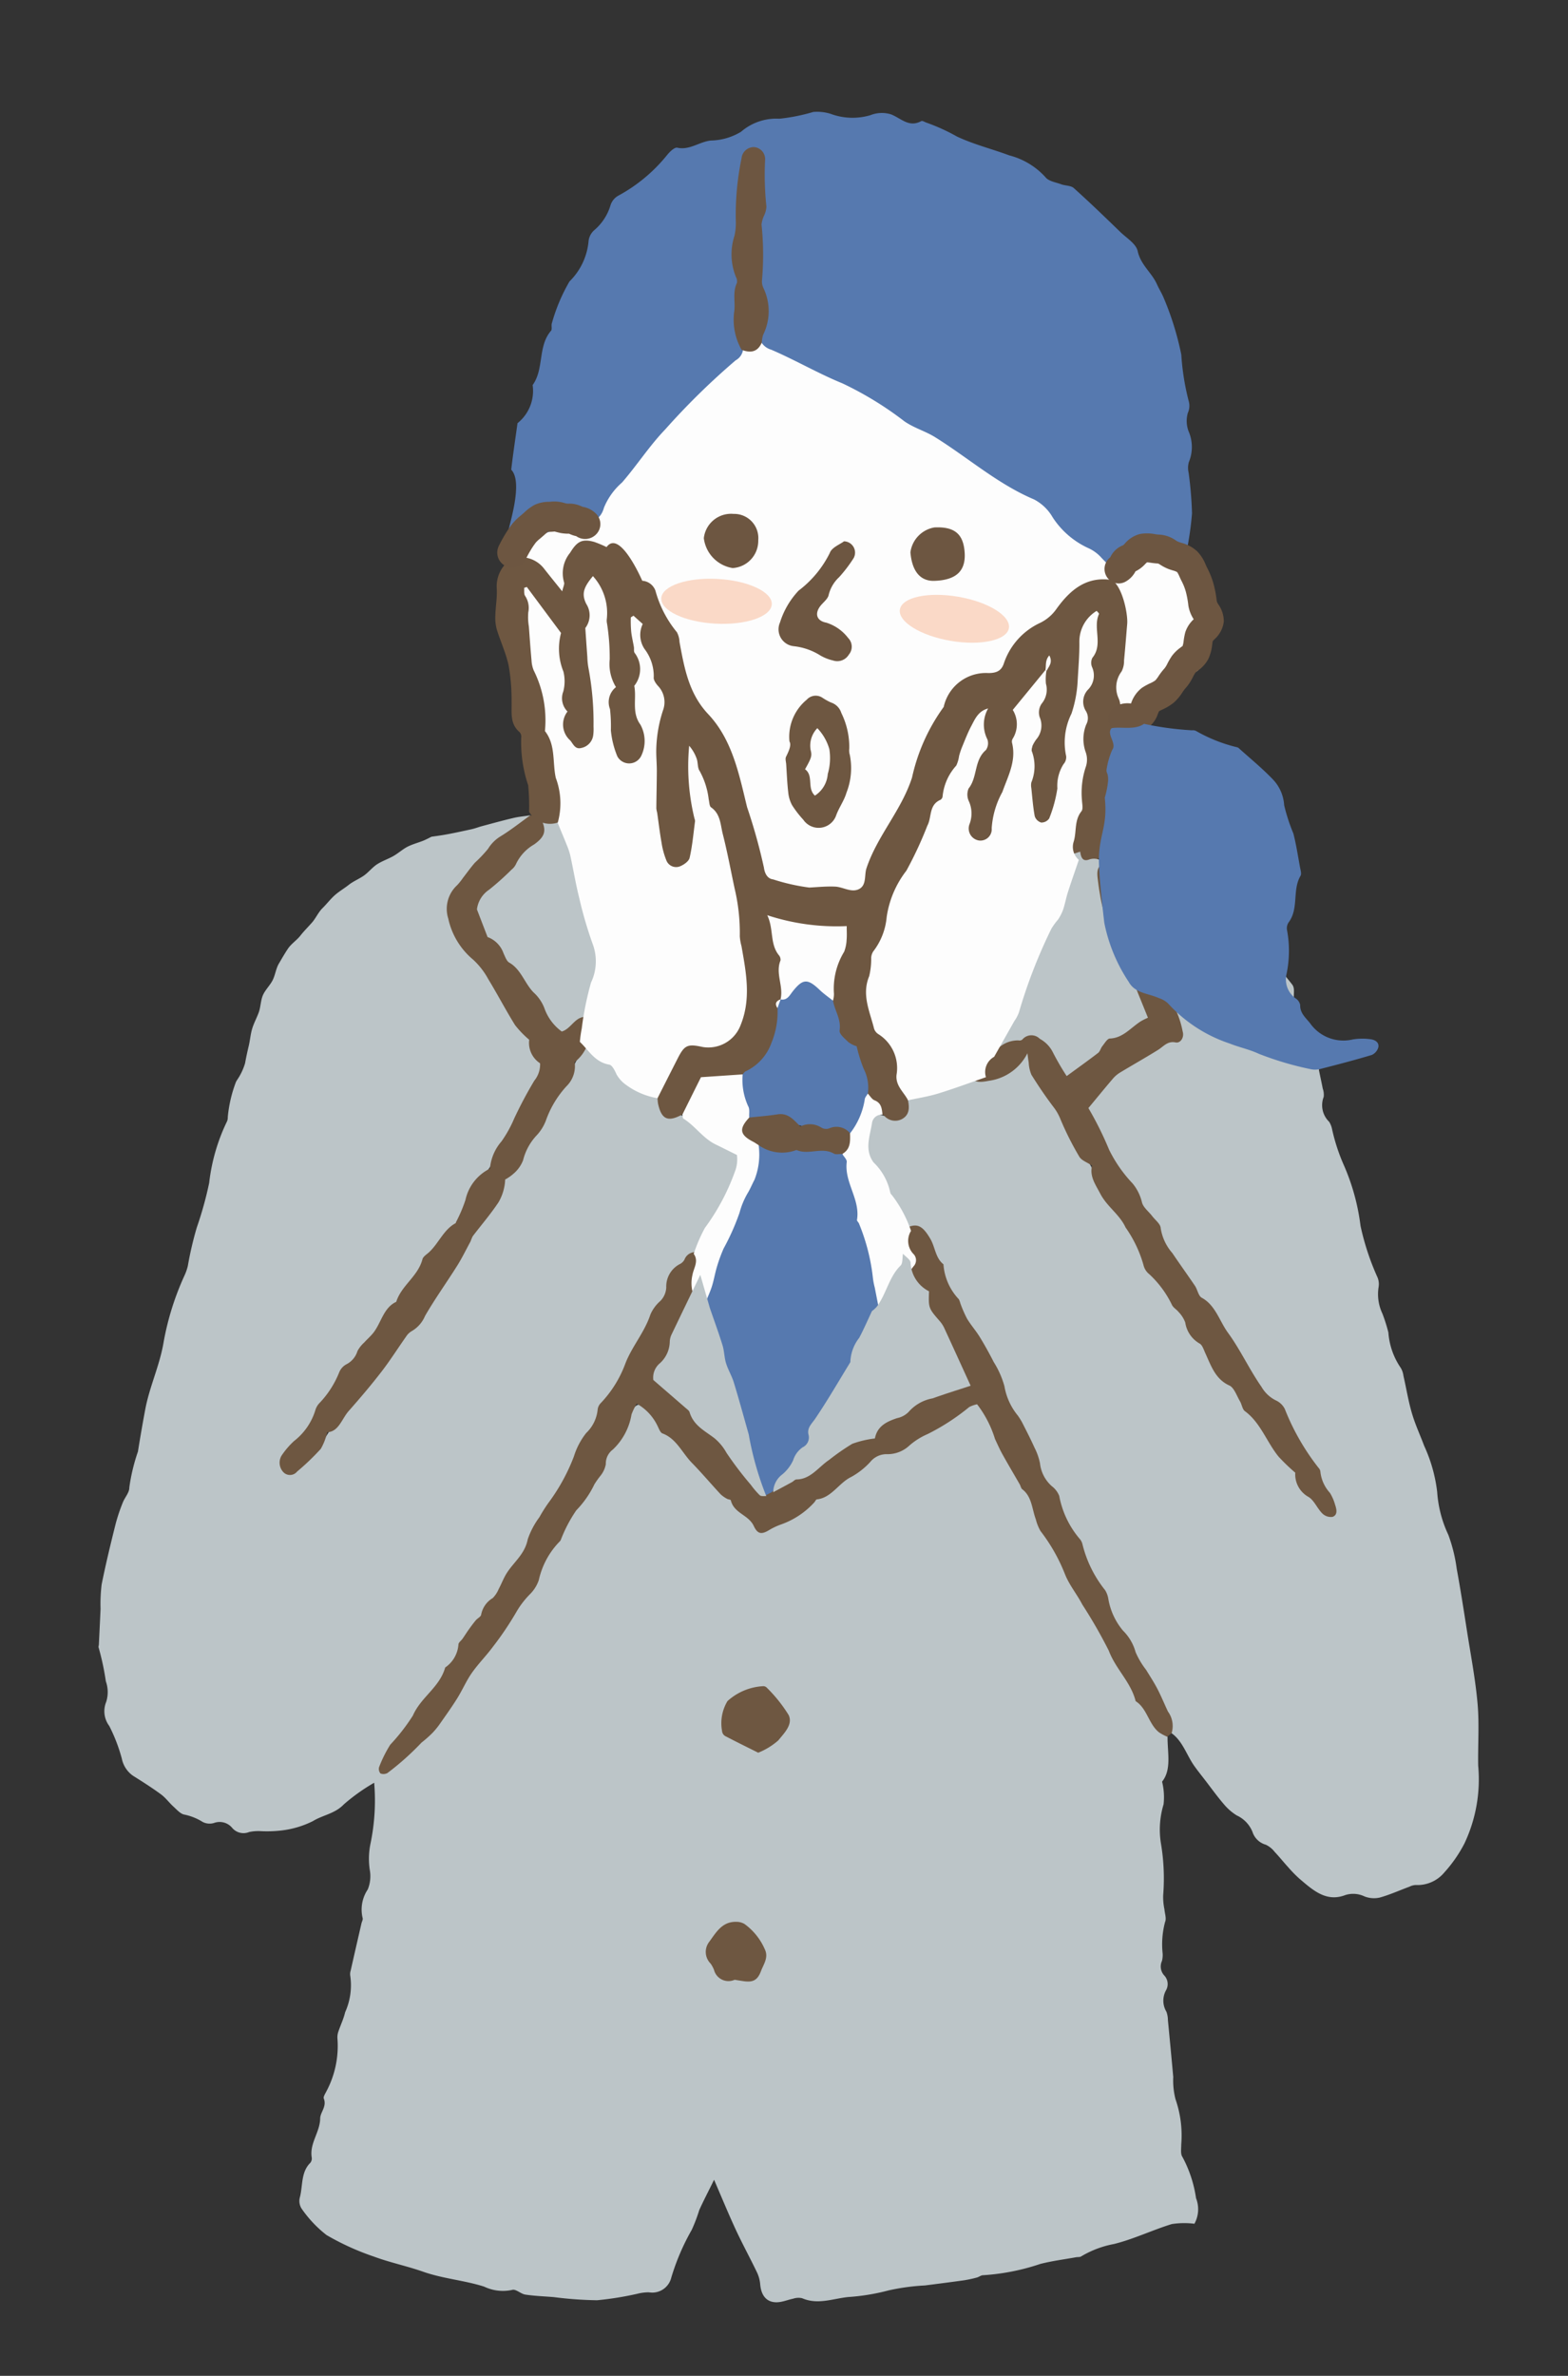 <svg xmlns="http://www.w3.org/2000/svg" xmlns:xlink="http://www.w3.org/1999/xlink" width="105" height="159" viewBox="0 0 105 159">
  <rect x="0" y="0" width="105" height="159" fill="#333333" stroke="none"/>
  <defs>
    <clipPath id="clip-path">
      <rect id="長方形_1266" data-name="長方形 1266" width="105" height="159" transform="translate(608 3043)" fill="none" stroke="#707070" stroke-width="1"/>
    </clipPath>
  </defs>
  <g id="マスクグループ_29" data-name="マスクグループ 29" transform="translate(-608 -3043)" clip-path="url(#clip-path)">
    <g id="グループ_1604" data-name="グループ 1604" transform="translate(614.597 3050.471)">
      <path id="パス_721" data-name="パス 721" d="M559.424,1049.879l-10.235,16.34-4.549,2.879.187,3.426,3.056,1.552,13.593,20.776,8.5-.412,11.95-14.505,2.594,1.2,5.425-3.065,1.264-4.624-4.142-4.5-10.331-12.849Z" transform="translate(-516.322 -1040.665)" fill="#fdfdfd"/>
      <path id="パス_722" data-name="パス 722" d="M520.251,1138.233c-.019-.052.014-.124.017-.188.038-.8.079-1.6.114-2.394a10.862,10.862,0,0,1,.072-1.632c.273-1.36.6-2.707.937-4.052a11.888,11.888,0,0,1,.474-1.418c.133-.349.452-.682.442-1.016a12.5,12.5,0,0,1,.578-2.407q.225-1.414.489-2.822c.287-1.531.964-2.926,1.227-4.483a18.535,18.535,0,0,1,1.406-4.489,3.413,3.413,0,0,0,.218-.628,23.143,23.143,0,0,1,.6-2.572,24.253,24.253,0,0,0,.83-2.987,12.7,12.7,0,0,1,1.2-4.129.7.7,0,0,0,.046-.281,8.866,8.866,0,0,1,.553-2.361c.022-.037.044-.071.065-.11a3.959,3.959,0,0,0,.54-1.129c.072-.4.154-.774.244-1.151s.12-.786.231-1.157.308-.728.44-1.09.126-.8.281-1.157.472-.651.649-1,.221-.779.418-1.112.4-.691.616-1.01.585-.555.823-.86.525-.588.78-.878.422-.686.7-.96.526-.6.814-.859.648-.467.95-.706.693-.395,1.008-.616.579-.564.9-.768c.342-.215.724-.344,1.056-.529.356-.2.655-.482.992-.649.37-.182.764-.275,1.1-.421.169-.074.327-.157.483-.236.26-.037.52-.072.779-.115.634-.107,1.264-.248,1.894-.385.228-.049.449-.136.676-.2.713-.19,1.423-.388,2.141-.556.367-.087.744-.118,1.118-.175a.494.494,0,0,1-.3.443,13.524,13.524,0,0,0-3.417,3.012,20.438,20.438,0,0,0-1.345,1.785c-.638.9-.193,2.784.845,3.724a11.057,11.057,0,0,1,1.785,2.371,17.455,17.455,0,0,0,2.24,3.323c.542.531.612,1.476.986,2.192.109.208-.065.5-.2.713-1.482,2.4-2.405,5.2-4.325,7.3a2.886,2.886,0,0,0-.382.758,6.178,6.178,0,0,1-.966,1.934,35.694,35.694,0,0,0-3.169,4.127c-1.024,1.311-1.879,2.762-2.96,4.033a18.775,18.775,0,0,0-1.4,1.7c-1.134,1.7-1.947,3.669-3.5,5.033-.316.276-.655.7-.329,1.162.367.516.717.037,1.074-.151,1.225-.649,1.639-2.1,2.547-3.078a48.381,48.381,0,0,0,3.938-4.93,44.5,44.5,0,0,0,3.088-4.31c.606-1.113,1.376-2.142,1.993-3.275.651-1.195,1.836-2.018,2.074-3.51a.342.342,0,0,1,.147-.233c.764-.412.958-1.257,1.3-1.992.31-.662.885-1.116,1.17-1.807.645-1.572,1.748-2.844,2.441-4.4.381-.852.549-1.355.1-2.071a.664.664,0,0,0-.393.195c-.908.691-1.35.614-1.935-.411a32.936,32.936,0,0,0-2.611-3.74c-.716-.93-1.687-1.665-2.052-2.941a1.5,1.5,0,0,1,.21-1.593c1.105-1.062,2.084-2.271,3.2-3.3a1.8,1.8,0,0,0,.764-2.02l.728-.276a7.624,7.624,0,0,0,1.94.865,12.887,12.887,0,0,1,1.04,2.937c.174.871.325,1.753.561,2.613.553,2.024,1.015,3.986.23,6.165-.579,1.609-.73,3.473,1.39,4.236a.258.258,0,0,1,.13.128,4.187,4.187,0,0,0,2.539,2.056c.288.859.649,1.6,1.689,1.273,1,.769,1.791,1.839,3,2.3.577.221.568.767.426,1.287a30.783,30.783,0,0,1-2.742,5.739,3.03,3.03,0,0,0-2.3,2.365,2.671,2.671,0,0,1-.431.938,36.571,36.571,0,0,0-2.232,4.123,16.569,16.569,0,0,1-1.438,2.39,2.337,2.337,0,0,0-.407.628,32.575,32.575,0,0,1-2.236,4.336c-1.3,2.346-2.511,4.758-4.036,6.967-.947,1.373-1.865,2.776-2.844,4.127a1.48,1.48,0,0,0-.325.566,5.324,5.324,0,0,1-1.409,2.394c-1.185,1.362-1.992,3.029-3.2,4.359a1.587,1.587,0,0,0-.414,1.442,22.133,22.133,0,0,0,3.679-3.583c1-1.345,1.738-2.9,2.8-4.207a10.518,10.518,0,0,0,1.068-1.281c1.081-1.849,2.635-3.361,3.312-5.5a1.476,1.476,0,0,1,.3-.478c1.051-1.263,1.639-2.888,2.709-4.127.63-.73.6-1.839,1.257-2.5a5.306,5.306,0,0,0,1.23-2.08c.333-.959.885-1.1,1.478-.291.521.7,1.159,1.263,1.723,1.9,1.658,1.872,3.4,3.64,5.153,5.4a1.019,1.019,0,0,0,1.174.273c1.463-.373,2.51-1.522,3.763-2.276,1.647-.993,2.946-2.668,4.95-2.961a.242.242,0,0,0,.08-.042c1.313-.866,2.714-1.56,4-2.482.893-.64,1.276-.544,1.738.5.565,1.274,1.216,2.488,1.9,3.691a9.385,9.385,0,0,1,1.12,1.947c.627,2.17,1.972,3.911,2.93,5.883.7,1.442,1.633,2.745,2.367,4.163a31.41,31.41,0,0,0,3.672,5.72c-.007,1.075.28,2.2-.366,3a4.313,4.313,0,0,1,.1,1.518,5.822,5.822,0,0,0-.185,2.566,14.15,14.15,0,0,1,.16,3.5,3.876,3.876,0,0,0,.081.95c.024.287.147.63.046.851a5.8,5.8,0,0,0-.163,2.134,1.71,1.71,0,0,1-.045.476.886.886,0,0,0,.145.969.84.84,0,0,1,.137.977,1.436,1.436,0,0,0,.014,1.457,1.65,1.65,0,0,1,.1.559q.185,1.905.358,3.81a5.026,5.026,0,0,0,.149,1.48,7.387,7.387,0,0,1,.387,3.021c0,.287-.058.657.078.845a8.358,8.358,0,0,1,.912,2.762,2.018,2.018,0,0,1-.108,1.712,5.48,5.48,0,0,0-1.518.022c-1.3.4-2.553,1.008-3.866,1.333a6.66,6.66,0,0,0-2.2.83c-.092.06-.23.036-.346.057-.8.145-1.6.246-2.39.447a14.931,14.931,0,0,1-3.835.756c-.138,0-.273.118-.414.154a7.883,7.883,0,0,1-.858.185c-.873.123-1.746.233-2.62.345a14.54,14.54,0,0,0-2.419.328,14.3,14.3,0,0,1-2.727.448c-1.034.108-2.029.532-3.078.078a1.116,1.116,0,0,0-.606.034c-.26.05-.512.15-.772.2-.847.176-1.359-.266-1.43-1.18a2.293,2.293,0,0,0-.219-.793c-.458-.951-.962-1.875-1.408-2.831-.481-1.034-.915-2.093-1.461-3.357-.4.821-.717,1.417-.994,2.036a10.844,10.844,0,0,1-.5,1.314,15.234,15.234,0,0,0-1.372,3.2,1.31,1.31,0,0,1-1.5.982,3.164,3.164,0,0,0-.779.1,21.292,21.292,0,0,1-2.69.431,25.176,25.176,0,0,1-2.9-.21c-.633-.052-1.269-.073-1.9-.167-.307-.045-.64-.391-.885-.315a2.906,2.906,0,0,1-1.876-.219c-1.34-.427-2.751-.527-4.092-1-1.083-.38-2.211-.609-3.287-1.009a17.337,17.337,0,0,1-3.175-1.442,7.933,7.933,0,0,1-1.681-1.785.953.953,0,0,1-.109-.727c.21-.778.062-1.688.7-2.319a.467.467,0,0,0,.1-.348c-.163-.96.549-1.691.564-2.629.006-.416.457-.792.241-1.33-.046-.117.109-.343.189-.507a6.453,6.453,0,0,0,.729-3.461,1.17,1.17,0,0,1,.044-.467c.146-.449.361-.877.467-1.337a4.394,4.394,0,0,0,.349-2.406.787.787,0,0,1,.022-.38c.237-1.053.479-2.1.721-3.155.028-.123.115-.269.081-.365a2.415,2.415,0,0,1,.342-1.913,2.338,2.338,0,0,0,.137-1.3,4.97,4.97,0,0,1,.053-1.795,14.21,14.21,0,0,0,.241-4.047,12.79,12.79,0,0,0-2.034,1.448c-.6.63-1.4.707-2.074,1.122a6.348,6.348,0,0,1-2.108.625,8.409,8.409,0,0,1-1.383.044,2.93,2.93,0,0,0-.778.06.988.988,0,0,1-1.133-.28,1.092,1.092,0,0,0-1.221-.325,1.011,1.011,0,0,1-.753-.07,3.706,3.706,0,0,0-1.222-.491c-.26-.044-.5-.319-.721-.522-.295-.266-.54-.607-.853-.837-.608-.446-1.243-.848-1.878-1.247a1.846,1.846,0,0,1-.741-1.14,11.179,11.179,0,0,0-.84-2.186,1.642,1.642,0,0,1-.209-1.605,2.159,2.159,0,0,0-.021-1.384A17.629,17.629,0,0,0,520.251,1138.233Z" transform="translate(-520.245 -1035.45)" fill="#bcc5c8"/>
      <g id="グループ_1602" data-name="グループ 1602" transform="translate(27.396)">
        <path id="パス_723" data-name="パス 723" d="M589.3,1071.428a20.888,20.888,0,0,0,.375-2.6,25.389,25.389,0,0,0-.227-2.723,1.407,1.407,0,0,1,.016-.709,2.637,2.637,0,0,0-.017-2.058,1.961,1.961,0,0,1-.053-1.228,1.147,1.147,0,0,0,.078-.724,16.525,16.525,0,0,1-.514-3.179,19.8,19.8,0,0,0-1.216-3.887c-.128-.284-.293-.549-.419-.833-.351-.78-1.081-1.279-1.286-2.211-.109-.495-.737-.868-1.154-1.271-1.028-.995-2.058-1.991-3.121-2.944-.2-.182-.568-.153-.846-.257-.368-.136-.845-.2-1.062-.482a4.912,4.912,0,0,0-2.413-1.451c-1.167-.435-2.389-.735-3.511-1.265a12.912,12.912,0,0,0-2.009-.917c-.129-.036-.293-.159-.377-.113-.824.455-1.366-.2-2.031-.453a2.07,2.07,0,0,0-1.374.057,4.218,4.218,0,0,1-2.671-.093,3.029,3.029,0,0,0-1.156-.123,12.445,12.445,0,0,1-2.272.453,3.6,3.6,0,0,0-2.563.872,4.049,4.049,0,0,1-2.02.587c-.768.077-1.424.665-2.251.48-.18-.039-.481.251-.654.456a10.768,10.768,0,0,1-3.316,2.766,1.121,1.121,0,0,0-.5.627,3.479,3.479,0,0,1-1.066,1.65,1.15,1.15,0,0,0-.4.71,4.317,4.317,0,0,1-1.281,2.741,11.846,11.846,0,0,0-1.176,2.782c-.062.157.03.413-.06.518-.9,1.04-.452,2.559-1.232,3.634a2.764,2.764,0,0,1-1.013,2.552c-.144,1.038-.3,2.073-.421,3.113.872.9-.277,4.087-.236,4.329.6.358.577-.434.921.144,1.1.41,2.713-1.01,3.947-.953.767.035,1.351-.154,1.579-.981a4.478,4.478,0,0,1,1.211-1.683c1-1.153,1.84-2.462,2.885-3.546a48.045,48.045,0,0,1,4.723-4.63.975.975,0,0,0,.5-.743c-.508-1.46-.151-3.013-.333-4.462-.284-2.26.281-4.426.2-6.634a3.841,3.841,0,0,1,.3-1.446c.109-.3.246-.638.631-.556.311.066.366.382.389.67a22.383,22.383,0,0,1,.046,3.068,21.089,21.089,0,0,0,.125,6.086c.222.945-.187,1.883-.128,2.831a1.161,1.161,0,0,0,.647.474c1.614.692,3.135,1.586,4.766,2.252a22.7,22.7,0,0,1,4.159,2.545c.655.452,1.394.649,2.06,1.064,2.21,1.377,4.2,3.139,6.614,4.159a3.077,3.077,0,0,1,1.246,1.193,5.644,5.644,0,0,0,2.37,2.057,2.626,2.626,0,0,1,.9.654c1.535,1.658,2.1,1.046,3.865-.323C587.991,1070.96,588.633,1071.482,589.3,1071.428Z" transform="translate(-543.846 -1041.942)" fill="#5679af"/>
        <path id="パス_724" data-name="パス 724" d="M557.435,1057.552c.572.217,1.066.182,1.356-.489a1.888,1.888,0,0,1,.088-.514,3.571,3.571,0,0,0,.028-3.114,1.044,1.044,0,0,1-.107-.5,19.674,19.674,0,0,0-.028-3.77,1.9,1.9,0,0,1,.173-.6,1.573,1.573,0,0,0,.153-.6,20.1,20.1,0,0,1-.088-3.116.805.805,0,0,0-.727-.862.829.829,0,0,0-.851.753,18.637,18.637,0,0,0-.384,4.148,3.891,3.891,0,0,1-.092,1.046,4.012,4.012,0,0,0,.106,2.757.568.568,0,0,1,.058.395c-.308.644-.077,1.335-.185,1.959A4.086,4.086,0,0,0,557.435,1057.552Z" transform="translate(-541.769 -1041.613)" fill="#6d5641"/>
      </g>
      <path id="パス_725" data-name="パス 725" d="M563.857,1066.714a.758.758,0,0,1,.644,1.125,9.408,9.408,0,0,1-.972,1.275,2.4,2.4,0,0,0-.7,1.189c-.051.259-.337.475-.525.7-.435.529-.3,1.031.367,1.155a2.953,2.953,0,0,1,1.461,1.024.825.825,0,0,1,.046,1.117.9.9,0,0,1-1.061.389,3.038,3.038,0,0,1-.842-.332,4.175,4.175,0,0,0-1.775-.622,1.134,1.134,0,0,1-.93-1.589,5.51,5.51,0,0,1,1.247-2.132,7.094,7.094,0,0,0,2.092-2.529C563.034,1067.125,563.6,1066.912,563.857,1066.714Z" transform="translate(-513.935 -1037.958)" fill="#6d5641"/>
      <path id="パス_726" data-name="パス 726" d="M570.716,1067.616c-.077-1.265-.678-1.768-2.033-1.7a1.95,1.95,0,0,0-1.6,1.666c.107,1.272.665,1.937,1.6,1.908C570.135,1069.443,570.79,1068.839,570.716,1067.616Z" transform="translate(-512.714 -1038.088)" fill="#6d5641"/>
      <path id="パス_727" data-name="パス 727" d="M557.156,1065.135a1.836,1.836,0,0,0-1.992,1.624,2.309,2.309,0,0,0,1.933,2,1.826,1.826,0,0,0,1.712-1.871A1.617,1.617,0,0,0,557.156,1065.135Z" transform="translate(-514.63 -1038.213)" fill="#6d5641"/>
      <path id="パス_728" data-name="パス 728" d="M585.056,1143.465c.749.535,1.008,1.473,1.526,2.2.23.322.476.629.717.941.413.536.81,1.09,1.249,1.6a3.568,3.568,0,0,0,.872.762,2.06,2.06,0,0,1,1.052,1.1,1.307,1.307,0,0,0,.89.858,1.613,1.613,0,0,1,.593.478c.311.327.594.685.9,1.019a8.683,8.683,0,0,0,.758.776c.9.764,1.789,1.587,3.069,1.1a1.747,1.747,0,0,1,1.29.088,1.755,1.755,0,0,0,1.016.079c.678-.188,1.331-.484,2-.731a1,1,0,0,1,.42-.111,2.343,2.343,0,0,0,1.917-.847,9.09,9.09,0,0,0,1.342-1.936,10.029,10.029,0,0,0,.919-5.207c-.024-1.373.079-2.756-.038-4.117-.14-1.616-.448-3.217-.7-4.821-.221-1.417-.441-2.835-.7-4.243a10.475,10.475,0,0,0-.561-2.266,7.973,7.973,0,0,1-.747-2.874,10.182,10.182,0,0,0-.872-3.084c-.25-.672-.549-1.312-.767-2.008-.279-.882-.414-1.783-.619-2.673a1.36,1.36,0,0,0-.183-.536,4.789,4.789,0,0,1-.826-2.365,10.992,10.992,0,0,0-.4-1.264,3.026,3.026,0,0,1-.257-1.765,1.174,1.174,0,0,0-.1-.723,17.049,17.049,0,0,1-1.109-3.386,14.485,14.485,0,0,0-1.139-4.111,12.549,12.549,0,0,1-.76-2.332,1.511,1.511,0,0,0-.2-.519,1.542,1.542,0,0,1-.368-1.665,1.23,1.23,0,0,0-.062-.558c-.077-.4-.167-.8-.247-1.2-.026-.125,0-.283-.057-.375a8.458,8.458,0,0,1-.9-2.374c-.094-.326-.2-.648-.3-.972-.073-.241-.072-.571-.222-.709-.418-.385-.028-.954-.323-1.336-.261-.339-.54-.662-.8-1-.052-.068-.048-.186-.087-.271-.35-.74-.543-1.6-1.488-1.812-.309-.069-.536-.49-.838-.682-.472-.3-.976-.547-1.466-.818a7.223,7.223,0,0,1-2.163-1.176,2.456,2.456,0,0,0-1-.546,4.778,4.778,0,0,0-2.138-.439.467.467,0,0,1-.368-.219c-.383-.7-1.035-.782-1.669-.922-.328,1,.347,1.705.647,2.5.7,1.857,1.633,3.594,2.377,5.433.339.839.97,1.523,1.262,2.414s.256.99-.563,1.283c-.742.266-1.246,1-1.973,1.266-1.378.508-2.211,1.752-3.243,2.728a.758.758,0,0,0-.088,1.045c.634.8.8,1.869,1.366,2.673,1.054,1.487,1.915,3.119,3.011,4.578.5.669.622,1.633,1.184,2.332,1.26,1.566,2.349,3.281,3.513,4.929.857,1.213,1.436,2.647,2.36,3.825.1.122.162.292.287.365,1.3.75,1.7,2.246,2.446,3.451.658,1.056,1.184,2.2,1.818,3.275a1.191,1.191,0,0,1,.238,1.066.363.363,0,0,1-.556-.1c-.592-.778-1.486-1.3-1.7-2.4a.874.874,0,0,0-.283-.478,29.631,29.631,0,0,1-3.6-4.821,3.464,3.464,0,0,0-.794-.9,1.726,1.726,0,0,1-.694-.728c-.5-1.278-1.493-2.193-2.071-3.425a9.394,9.394,0,0,0-1.556-2.2,19.419,19.419,0,0,1-2.254-3.867c-.544-.995-1.532-1.6-1.937-2.709-.021-.058-.089-.1-.1-.154-.468-1.844-2.01-3.021-2.537-4.835-.156-.532-.69-.793-.954-1.251a5.862,5.862,0,0,1-1.255-3.029c-1.12,1.371-2.3,2.311-4.007,1.705-1.559.493-3.094,1.077-4.657,1.551a.476.476,0,0,0-.163.315c-.2.946-.327,1.026-1.174.732a1.39,1.39,0,0,0-.419-.113,2.567,2.567,0,0,0-.731,3.168c.378.825.867,1.586,1.277,2.4a9.434,9.434,0,0,0,1.24,2.319.565.565,0,0,0,.428.037c.923-.161,1.3.043,1.636.99a34.628,34.628,0,0,0,2.229,4.85,36.125,36.125,0,0,1,2.221,3.917c.72,1.832,1.906,3.42,2.505,5.256.587,1.8,1.661,3.26,2.384,4.953.637,1.5,1.531,2.969,2.19,4.458.641,1.445,1.532,2.7,2.177,4.131.536,1.188,1.391,2.2,1.876,3.464A12.311,12.311,0,0,1,585.056,1143.465Z" transform="translate(-513.198 -1034.942)" fill="#bcc5c8"/>
      <path id="パス_729" data-name="パス 729" d="M550.586,1067.107a8.023,8.023,0,0,0-.812-.341c-.831-.238-1.168-.033-1.627.717a2.162,2.162,0,0,0-.409,1.98c.044.125-.056.3-.123.606-.458-.572-.846-1.048-1.225-1.531a1.959,1.959,0,0,0-2.142-.657,2.186,2.186,0,0,0-1.016,2c.036.6-.079,1.2-.094,1.8a2.961,2.961,0,0,0,.093.929c.251.82.625,1.609.8,2.441a13.3,13.3,0,0,1,.193,2.388c.02.734-.128,1.491.54,2.056a.448.448,0,0,1,.106.355,9.011,9.011,0,0,0,.467,3.2,14.605,14.605,0,0,1,.059,1.774,1.627,1.627,0,0,0,1.92.719c.591-.305.513-.847.434-1.35-.248-1.581-.657-3.152-.83-4.726-.322-2.927-1.572-5.707-1.256-8.7-.048,0-.042.063.007.109,1.8,1.7,1.669,3.911,1.746,6.114.035,1.012-.341,2.129.438,3.056.316.377.61.811,1.182.637a1.209,1.209,0,0,0,.875-1.16,15.362,15.362,0,0,0-.065-3.274,11.111,11.111,0,0,1-.175-4.394,1.86,1.86,0,0,0-.156-.941,1.417,1.417,0,0,1,.1-1.272,2.271,2.271,0,0,1,.753,1.666c.046,1.636.162,3.269.238,4.9.048,1-.027,2.038-.028,3.061a3.533,3.533,0,0,0,.378,1.677,1.2,1.2,0,0,0,1.4.774,1.212,1.212,0,0,0,.95-1.194,3.7,3.7,0,0,0-.157-1.522,4.447,4.447,0,0,1-.12-3.284,1.273,1.273,0,0,0-.077-1.032,6.449,6.449,0,0,1-.432-2.149c.087,1.4.894,2.571,1.25,3.89a3.775,3.775,0,0,1,.194,1.957,19.9,19.9,0,0,0-.11,7.084c.064.51.2,1.01.21,1.528a2.086,2.086,0,0,0,.1.665c.224.625.6,1.1,1.333,1.023.71-.077.862-.642,1-1.24a9.019,9.019,0,0,0-.013-3.71,11.559,11.559,0,0,1-.167-2.37c.562,1.17.626,2.651,1.407,3.879a1.626,1.626,0,0,1,.172.449A59.422,59.422,0,0,1,559.7,1096.9a4.845,4.845,0,0,1-.519,2.332,1.853,1.853,0,0,1-2.1,1.041,1.749,1.749,0,0,0-2.111,1.233,7.908,7.908,0,0,0-.972,2.481,2.959,2.959,0,0,0,.037.382c.231,1.049.664,1.236,1.63.707.7-.172.763-.821.968-1.334.266-.662.582-1.081,1.411-.937a4.131,4.131,0,0,0,1.7-.273,4.348,4.348,0,0,0,2.514-4.364.956.956,0,0,1,.11-.77,1.5,1.5,0,0,0,.082-.264,14.225,14.225,0,0,0-.735-4.988,18.563,18.563,0,0,0,4.716.621c.01,1.67-1.312,2.995-.886,4.625a16.369,16.369,0,0,1,.42,2.153.718.718,0,0,0,.345.557c1.263.893,1.432,2.255,1.586,3.628a7.466,7.466,0,0,0,1.169,1.359.331.331,0,0,1,.086.043.975.975,0,0,0,1.219.253c.51-.282.5-.764.4-1.259a19.8,19.8,0,0,1-.735-3.229,2.163,2.163,0,0,0-.654-1.054,3.908,3.908,0,0,1-.981-3.732,29.118,29.118,0,0,1,2.183-6.63c.729-1.465,1.3-3,2.012-4.451,1.035-2.12,2.007-4.266,2.96-6.382.081-.092.043-.056.071.033.512,1.674-.571,2.986-1.006,4.44a1.428,1.428,0,0,0-.075.937,3.113,3.113,0,0,1,.092,1.615.953.953,0,0,0,.781,1.232c.666.116,1-.309,1.146-.909a19.592,19.592,0,0,1,1.042-2.995,5.962,5.962,0,0,0,.482-2.536c-.028-.828.266-1.632.209-2.476-.027-.39.327-.678.609-.948a3.93,3.93,0,0,0,1.054-1.588c.093-.114.153-.241.156-.161,0-.028-.134.119-.215.29-.043,1.2-.546,2.312-.622,3.545-.061.987-.39,2.012-.453,3.066a19,19,0,0,0,.194,2.776.733.733,0,0,0,.622.752.833.833,0,0,0,.854-.5,1.541,1.541,0,0,0,.2-.539c.255-1.589.931-3.087.832-4.768a8.525,8.525,0,0,1,.631-2.68,27.553,27.553,0,0,0,.358-3.795,2.987,2.987,0,0,1,.669-1.562,22.46,22.46,0,0,1-.734,5.07,10.333,10.333,0,0,0-.138,3.521,21.658,21.658,0,0,1-.488,4.829c-.106.568-.2,1.136-.264,1.709a1.25,1.25,0,0,0,.507,1.185,1.935,1.935,0,0,0,1.966-.7,2.99,2.99,0,0,0,.106-1.667,10.313,10.313,0,0,1,.162-2.366,4.535,4.535,0,0,0,.081-.842,3.71,3.71,0,0,1,.167-1.784,2.045,2.045,0,0,0-.006-1.028,1.629,1.629,0,0,1,.207-1.371,1.191,1.191,0,0,0,.129-1.187,1.765,1.765,0,0,1,.192-1.814,1.514,1.514,0,0,0,.164-.735c.08-.82.143-1.64.212-2.453.056-.676-.337-2.561-1.049-2.937-1.713-.258-2.8.7-3.7,1.955a2.862,2.862,0,0,1-1.077.915,4.6,4.6,0,0,0-2.431,2.708c-.17.525-.52.651-1.032.654a2.891,2.891,0,0,0-2.961,2.113c-.022.06-.021.138-.059.182a12.653,12.653,0,0,0-2.1,4.7c-.713,2.207-2.332,3.9-3.052,6.073-.16.483.043,1.2-.591,1.428-.489.173-1-.183-1.51-.205-.578-.026-1.157.034-1.729.063a13.482,13.482,0,0,1-2.425-.548c-.409-.047-.567-.455-.611-.79a37.652,37.652,0,0,0-1.127-4.041c-.532-2.166-.974-4.5-2.606-6.229-1.3-1.377-1.6-3.1-1.92-4.832a1.515,1.515,0,0,0-.172-.646,7.428,7.428,0,0,1-1.439-2.781,1.01,1.01,0,0,0-.883-.665S551.474,1065.873,550.586,1067.107Z" transform="translate(-516.564 -1037.965)" fill="#6e5741"/>
      <path id="パス_730" data-name="パス 730" d="M589.5,1140.138a1.638,1.638,0,0,0-.244-1.45c-.239-.505-.45-1.026-.708-1.521-.23-.44-.5-.853-.76-1.276a5.4,5.4,0,0,1-.7-1.183,3.213,3.213,0,0,0-.842-1.435,4.456,4.456,0,0,1-.977-2.094,1.6,1.6,0,0,0-.219-.612,7.921,7.921,0,0,1-1.515-3.061.863.863,0,0,0-.159-.34,6.153,6.153,0,0,1-1.4-2.911,1.517,1.517,0,0,0-.489-.643,2.385,2.385,0,0,1-.8-1.54,4.017,4.017,0,0,0-.371-1.052c-.231-.514-.486-1.016-.742-1.517a4.051,4.051,0,0,0-.383-.638,4.2,4.2,0,0,1-.885-1.948,6.025,6.025,0,0,0-.716-1.617c-.295-.577-.607-1.144-.944-1.691-.259-.421-.591-.791-.844-1.215a8,8,0,0,1-.449-1.03,1.4,1.4,0,0,0-.1-.268,3.774,3.774,0,0,1-1.03-2.34c-.539-.419-.555-1.157-.881-1.709-.59-1-.983-1.118-1.965-.529-.635.525-.413,1.071-.036,1.622a1.343,1.343,0,0,1,.5.868,1.688,1.688,0,0,0,.457,1.023,1.955,1.955,0,0,1,.734,1.553,1.087,1.087,0,0,0,.345.764c1.164,1.179,1.384,2.936,2.379,4.3a6.709,6.709,0,0,1-1.6.614,8.48,8.48,0,0,0-3.716,1.9c-1,.731-2.1,1.174-3.112,1.82-.1.065.013-.034-.074.051a21.141,21.141,0,0,1-4.433,2.75,2.942,2.942,0,0,1-.433.236c-.374.067-.519-.276-.7-.5a20.184,20.184,0,0,1-1.969-2.593,1.587,1.587,0,0,0-.493-.546c-1.452-1.011-2.432-2.587-3.776-3.727-.261-.222-.464-.548-.2-.811.83-.814.866-2.01,1.3-3.011.489-1.131,1.116-2.174,1.616-3.294.106-.513.412-1.053-.158-1.48a.769.769,0,0,0-1.129.388.708.708,0,0,1-.33.307,1.688,1.688,0,0,0-.888,1.551,1.376,1.376,0,0,1-.4.911,2.534,2.534,0,0,0-.661.9c-.4,1.216-1.254,2.156-1.689,3.313a7.667,7.667,0,0,1-1.644,2.626.728.728,0,0,0-.2.423,2.508,2.508,0,0,1-.77,1.574,4.822,4.822,0,0,0-.822,1.568,12.917,12.917,0,0,1-1.71,3.112,10.286,10.286,0,0,0-.6.953,5.379,5.379,0,0,0-.78,1.478c-.2,1.024-.975,1.547-1.445,2.326-.19.316-.323.674-.5,1a1.893,1.893,0,0,1-.4.607,1.647,1.647,0,0,0-.775,1.111c-.021.141-.246.24-.359.376-.173.208-.333.427-.492.649-.138.193-.263.4-.4.59-.088.127-.256.237-.269.368a2.039,2.039,0,0,1-.888,1.552c-.377,1.337-1.62,1.974-2.164,3.218a13.05,13.05,0,0,1-1.516,1.95,8.606,8.606,0,0,0-.752,1.514.466.466,0,0,0,.1.411.566.566,0,0,0,.462-.028,18.256,18.256,0,0,0,2.283-2.037,8.217,8.217,0,0,0,.734-.649,5.094,5.094,0,0,0,.517-.636c.39-.556.787-1.11,1.148-1.689.339-.546.6-1.156.962-1.676.436-.623.975-1.161,1.428-1.773a21.014,21.014,0,0,0,1.549-2.295,5.864,5.864,0,0,1,.946-1.236,2.423,2.423,0,0,0,.572-.925,5.337,5.337,0,0,1,1.354-2.537.518.518,0,0,0,.116-.144,9.469,9.469,0,0,1,1.042-1.99,6.511,6.511,0,0,0,1.21-1.736,5.709,5.709,0,0,1,.428-.6,1.72,1.72,0,0,0,.337-.75,1.171,1.171,0,0,1,.472-.979,4.167,4.167,0,0,0,1.249-2.349,4.627,4.627,0,0,1,.346-.721,3.351,3.351,0,0,1,1.379,1.454c.1.193.194.482.348.539.933.342,1.321,1.307,1.97,1.969s1.276,1.406,1.921,2.1a1.96,1.96,0,0,0,.441.309c.075.045.23.043.243.093.216.887,1.184.963,1.54,1.725.26.556.526.568,1.011.281a4.4,4.4,0,0,1,.8-.381,5.473,5.473,0,0,0,2.242-1.484c.061-.067.111-.2.175-.2.98-.106,1.466-1.1,2.295-1.5a5,5,0,0,0,1.273-1,1.406,1.406,0,0,1,1.089-.525,2.141,2.141,0,0,0,1.548-.59,4.673,4.673,0,0,1,1.208-.755,14.753,14.753,0,0,0,2.785-1.808,2.021,2.021,0,0,1,.527-.186,7.363,7.363,0,0,1,1.2,2.326c.161.339.311.685.492,1.01.378.68.775,1.348,1.162,2.021.062.108.085.266.171.331.648.49.647,1.319.907,2.009a3.069,3.069,0,0,0,.313.784,11.8,11.8,0,0,1,1.644,2.9c.287.722.8,1.332,1.16,2.027a32.848,32.848,0,0,1,1.77,3.082c.468,1.241,1.474,2.091,1.8,3.381.766.479.874,1.545,1.566,2.086a3.434,3.434,0,0,0,.543.291Z" transform="translate(-517.642 -1031.615)" fill="#6e5741"/>
      <path id="パス_731" data-name="パス 731" d="M570.541,1099.595c.383.4.778.332,1.287.239a3.4,3.4,0,0,0,2.569-1.84c.028.2.049.41.085.612a2.443,2.443,0,0,0,.181.825c.472.758.975,1.5,1.51,2.2a3.35,3.35,0,0,1,.438.782,20.1,20.1,0,0,0,1.259,2.5c.156.263.524.38.856.6-.175.723.221,1.25.548,1.877.458.879,1.291,1.383,1.694,2.261a8.237,8.237,0,0,1,1.2,2.513,1.109,1.109,0,0,0,.393.62,6.8,6.8,0,0,1,1.522,2.068c.1.185.309.293.44.462a2.005,2.005,0,0,1,.443.7,1.949,1.949,0,0,0,.965,1.409c.178.1.269.4.373.63.39.853.678,1.753,1.615,2.175.317.144.491.683.71,1.054.127.212.16.539.329.663,1.047.766,1.463,2.07,2.257,3.045a12.922,12.922,0,0,0,1.118,1.074,1.722,1.722,0,0,0,.865,1.61c.388.214.6.778.947,1.119a.806.806,0,0,0,.687.226c.362-.132.268-.518.163-.825a3.053,3.053,0,0,0-.341-.779,2.489,2.489,0,0,1-.64-1.42.426.426,0,0,0-.12-.253,15.649,15.649,0,0,1-2.262-3.943,1.245,1.245,0,0,0-.573-.561,2.267,2.267,0,0,1-.987-.918c-.814-1.163-1.419-2.492-2.244-3.619-.57-.779-.839-1.851-1.761-2.347-.219-.117-.282-.546-.454-.8-.5-.738-1.018-1.456-1.516-2.193a3.285,3.285,0,0,1-.777-1.673c-.019-.279-.368-.532-.57-.8-.238-.311-.613-.585-.688-.938a3.113,3.113,0,0,0-.622-1.242,9.118,9.118,0,0,1-1.572-2.254,22.431,22.431,0,0,0-1.388-2.792c.594-.716,1.113-1.352,1.647-1.976a1.955,1.955,0,0,1,.472-.4c.845-.512,1.706-.995,2.546-1.518.369-.231.635-.609,1.169-.5.339.072.6-.346.478-.734a6.212,6.212,0,0,0-1.191-2.643,1.233,1.233,0,0,1-.268-.376c-.405-1.012-.8-2.033-1.2-3.047a1.5,1.5,0,0,0-.3-.576,1.473,1.473,0,0,1-.49-1.03,3.433,3.433,0,0,0-.634-1.536,4.372,4.372,0,0,1-.593-1.841l-.556-.246c-.786-.012-.69.613-.679,1.147.031,1.695.83,3.12,1.38,4.636a33.077,33.077,0,0,1,1.758,4.53,23.763,23.763,0,0,0-4.708,3.488c-.425-.136-.535-.462-.673-.729-1.191-2.294-2.065-1.9-3.9-1.145-.628.256-1.221.636-1.848.924C570.4,1098.5,570.088,1098.943,570.541,1099.595Z" transform="translate(-512.193 -1034.976)" fill="#6e5741"/>
      <path id="パス_732" data-name="パス 732" d="M547.472,1082.516c-.663.476-1.306.988-2,1.41a2.5,2.5,0,0,0-.821.825,8.994,8.994,0,0,1-.882.931c-.28.319-.529.671-.792,1.009a4.435,4.435,0,0,1-.391.491,2.153,2.153,0,0,0-.6,2.242,4.931,4.931,0,0,0,1.663,2.744,5.011,5.011,0,0,1,1.015,1.306c.618,1.011,1.169,2.072,1.795,3.077a6.593,6.593,0,0,0,.947.98,1.633,1.633,0,0,0,.728,1.576,1.718,1.718,0,0,1-.383,1.157,27.7,27.7,0,0,0-1.352,2.541,8.083,8.083,0,0,1-.849,1.528,3.179,3.179,0,0,0-.772,1.822,3.054,3.054,0,0,0-1.64,2.093,9.667,9.667,0,0,1-.629,1.478c-.012.028-.016.073-.036.083-.8.427-1.135,1.36-1.785,1.951-.156.142-.382.276-.431.46-.308,1.16-1.4,1.738-1.756,2.85-.844.388-1,1.381-1.516,2.052-.188.243-.423.442-.627.67a2.05,2.05,0,0,0-.452.573,1.472,1.472,0,0,1-.746.888,1.061,1.061,0,0,0-.477.535,6.429,6.429,0,0,1-1.293,2.027,1.166,1.166,0,0,0-.294.471,4.137,4.137,0,0,1-1.438,2.1,5.416,5.416,0,0,0-.838.98.924.924,0,0,0,.156,1.136.615.615,0,0,0,.89-.075,16.29,16.29,0,0,0,1.584-1.518,3.856,3.856,0,0,0,.426-1.11c.774-.029.978-.9,1.448-1.429.751-.85,1.488-1.716,2.185-2.618.584-.756,1.1-1.574,1.653-2.356a1.092,1.092,0,0,1,.384-.37,2.106,2.106,0,0,0,.883-1.009c.666-1.154,1.443-2.232,2.151-3.358.33-.523.6-1.087.9-1.635a2.685,2.685,0,0,1,.144-.344c.576-.757,1.2-1.478,1.726-2.271a3.3,3.3,0,0,0,.447-1.525,3.055,3.055,0,0,0,.582-.41,2.228,2.228,0,0,0,.618-.883,3.758,3.758,0,0,1,.872-1.624,3.025,3.025,0,0,0,.65-1.018,6.675,6.675,0,0,1,1.381-2.305,1.883,1.883,0,0,0,.549-1.618,2.61,2.61,0,0,0,.837-3.013c-.785-.123-1.045.782-1.7.967a3.27,3.27,0,0,1-1.162-1.559,2.761,2.761,0,0,0-.736-1.067c-.591-.612-.838-1.543-1.616-1.985-.181-.1-.279-.4-.388-.629a1.778,1.778,0,0,0-1.066-1.082c-.228-.591-.426-1.106-.712-1.85a1.855,1.855,0,0,1,.814-1.318,18.218,18.218,0,0,0,1.5-1.341,1.064,1.064,0,0,0,.291-.355,2.978,2.978,0,0,1,1.22-1.332c.789-.562.875-.985.365-1.906Z" transform="translate(-518.565 -1035.417)" fill="#6e5741"/>
      <path id="パス_733" data-name="パス 733" d="M570.95,1098.336c.508-.223,1.032-.414,1.523-.677a1.919,1.919,0,0,1,1.236-.421.322.322,0,0,0,.255-.052.789.789,0,0,1,1.175-.053,2.079,2.079,0,0,1,.863.881,16.907,16.907,0,0,0,.936,1.612c.7-.514,1.409-1.017,2.1-1.547.132-.1.18-.325.295-.467.153-.189.328-.5.5-.5.872-.031,1.4-.728,2.067-1.152a4.336,4.336,0,0,1,.479-.239c-.245-.606-.472-1.165-.7-1.726-.194-.486-.208-1.075-.7-1.387a.572.572,0,0,1-.172-.326,34.474,34.474,0,0,0-1.362-3.594,8.149,8.149,0,0,1-.273-1.2c-.065-.341-.108-.687-.152-1.032-.059-.462-.074-.908.448-1.087a1,1,0,0,0-1.027-.237c-.439.165-.546-.151-.6-.524l-1.687.548c-.565.362-.468,1.074-.7,1.611-.464,1.1-.809,2.246-1.329,3.332a32.923,32.923,0,0,0-1.947,5.254,10.723,10.723,0,0,1-1.039,2.123C571,1097.735,570.737,1097.974,570.95,1098.336Z" transform="translate(-512.105 -1035.081)" fill="#bcc5c8"/>
      <path id="パス_734" data-name="パス 734" d="M553.73,1103.662q.672-1.327,1.347-2.654c.462-.905.661-.994,1.675-.773a2.308,2.308,0,0,0,2.549-1.481c.71-1.768.36-3.509.053-5.266a3.254,3.254,0,0,1-.114-.662,12.849,12.849,0,0,0-.347-3.2c-.259-1.214-.485-2.438-.792-3.64-.16-.625-.147-1.345-.784-1.789-.12-.084-.113-.353-.159-.536a5.134,5.134,0,0,0-.608-1.9c-.152-.214-.1-.56-.2-.828a2.666,2.666,0,0,0-.5-.857,14.774,14.774,0,0,0,.354,4.867.455.455,0,0,1,.038.188c-.109.818-.178,1.646-.363,2.447-.056.239-.411.483-.68.58a.7.7,0,0,1-.88-.421,5.271,5.271,0,0,1-.323-1.2c-.117-.658-.194-1.324-.29-1.986a1.905,1.905,0,0,1-.055-.283c.008-.845.03-1.69.033-2.535,0-.475-.048-.951-.037-1.426a9.026,9.026,0,0,1,.45-2.6,1.574,1.574,0,0,0-.274-1.57c-.168-.173-.376-.453-.345-.65a2.985,2.985,0,0,0-.611-1.88,1.69,1.69,0,0,1-.127-1.681l-.619-.555c-.092.064-.18.1-.18.13a8.2,8.2,0,0,0,.027.941c.038.345.123.684.18,1.026.021.127-.016.277.041.381a1.789,1.789,0,0,1-.016,2.217c.169.857-.189,1.775.41,2.594a2.27,2.27,0,0,1,.08,2.04.9.9,0,0,1-1.622.088,6,6,0,0,1-.434-1.742,10.237,10.237,0,0,0-.058-1.423,1.278,1.278,0,0,1,.4-1.472,2.956,2.956,0,0,1-.42-1.86,14.771,14.771,0,0,0-.177-2.381.944.944,0,0,1-.021-.288,3.68,3.68,0,0,0-.926-2.9c-.613.739-.785,1.178-.445,1.862a1.406,1.406,0,0,1-.065,1.612c.052.761.092,1.351.136,1.941a4.779,4.779,0,0,0,.08.765,19.629,19.629,0,0,1,.334,3.892,3.093,3.093,0,0,1-.021.577,1,1,0,0,1-.809.854c-.4.1-.524-.253-.723-.5a1.42,1.42,0,0,1-.189-1.941,1.254,1.254,0,0,1-.282-1.342,2.712,2.712,0,0,0,.007-1.333,4.077,4.077,0,0,1-.158-2.58l-2.291-3.08-.182.06c.017.18-.022.4.064.533a1.45,1.45,0,0,1,.215,1.1,3.807,3.807,0,0,0,.039.951c.056.761.11,1.523.179,2.282a2,2,0,0,0,.145.655,7.466,7.466,0,0,1,.76,3.972c0,.032-.012.074,0,.1.722.924.489,2.086.719,3.125a4.831,4.831,0,0,1,.127,3.011c.2.493.413.984.609,1.481a4.481,4.481,0,0,1,.237.71c.209.96.369,1.932.609,2.883a26.5,26.5,0,0,0,.914,3.1,3.3,3.3,0,0,1-.135,2.506,20.394,20.394,0,0,0-.622,3.075,8.3,8.3,0,0,0-.127.9c.59.554,1,1.358,1.965,1.522.2.034.378.4.489.65a2.129,2.129,0,0,0,.6.676A4.943,4.943,0,0,0,553.73,1103.662Z" transform="translate(-516.297 -1037.637)" fill="#fdfdfd"/>
      <path id="パス_735" data-name="パス 735" d="M554.687,1109.457c.351.491,0,.94-.084,1.406a2.425,2.425,0,0,0,.616,2.243c.485.073.486-.346.565-.614.628-2.135,1.648-4.119,2.367-6.218.276-.806.933-1.438,1.067-2.333a3.194,3.194,0,0,0-.033-1.6.884.884,0,0,0-.307-.479,1.12,1.12,0,0,1-.306-1.672,6.471,6.471,0,0,0-.606-2.743l-2.794.189c-.373.747-.808,1.622-1.244,2.5.022.093.012.237.07.273.79.491,1.309,1.32,2.163,1.731.454.218.9.447,1.418.7a2.24,2.24,0,0,1-.137,1.121,14.713,14.713,0,0,1-2.007,3.762A10.394,10.394,0,0,0,554.687,1109.457Z" transform="translate(-514.829 -1033.016)" fill="#fdfdfd"/>
      <path id="パス_736" data-name="パス 736" d="M558.639,1137.172a4.644,4.644,0,0,0,1.346-.825c.377-.472,1-1.06.69-1.7a9.731,9.731,0,0,0-1.482-1.847.327.327,0,0,0-.268-.078,3.867,3.867,0,0,0-2.344.995,2.882,2.882,0,0,0-.361,2.019.43.43,0,0,0,.2.316C557.12,1136.42,557.831,1136.768,558.639,1137.172Z" transform="translate(-514.463 -1027.344)" fill="#6e5741"/>
      <path id="パス_737" data-name="パス 737" d="M557.21,1150.183c.128.021.345.056.562.088.652.1.968-.044,1.2-.663.174-.462.525-.915.26-1.463a4.107,4.107,0,0,0-1.367-1.7,1.069,1.069,0,0,0-.55-.14c-.964-.022-1.365.744-1.834,1.376a1.1,1.1,0,0,0,.122,1.42,2.08,2.08,0,0,1,.227.422A1,1,0,0,0,557.21,1150.183Z" transform="translate(-514.613 -1025.159)" fill="#6e5741"/>
      <path id="パス_738" data-name="パス 738" d="M573.1,1100.568q.679-1.2,1.357-2.4a2.347,2.347,0,0,0,.309-.592,34.541,34.541,0,0,1,2.164-5.573,4.418,4.418,0,0,1,.447-.617,3.168,3.168,0,0,0,.339-.659c.13-.386.2-.794.325-1.183.232-.722.485-1.437.73-2.156a1.141,1.141,0,0,1-.341-1.229c.2-.664.028-1.411.515-2.021.125-.158.049-.492.035-.744a5.49,5.49,0,0,1,.272-2.273,1.5,1.5,0,0,0-.01-.91,2.606,2.606,0,0,1,.021-1.874.9.9,0,0,0-.014-.9,1.175,1.175,0,0,1,.123-1.427,1.349,1.349,0,0,0,.295-1.5.743.743,0,0,1,.014-.647c.735-.9.013-2,.441-2.931.017-.038-.1-.138-.156-.208a2.409,2.409,0,0,0-1.16,2.066c.013.891-.071,1.791-.116,2.676a8.17,8.17,0,0,1-.411,2.135,4.331,4.331,0,0,0-.356,2.849.7.7,0,0,1-.176.531,2.7,2.7,0,0,0-.413,1.627,8.941,8.941,0,0,1-.547,2.007.628.628,0,0,1-.539.274.65.65,0,0,1-.43-.425c-.115-.616-.161-1.247-.227-1.874a1.033,1.033,0,0,1,0-.383,2.869,2.869,0,0,0,.029-2.1c-.081-.179.133-.542.289-.767a1.418,1.418,0,0,0,.239-1.507,1.042,1.042,0,0,1,.13-.894,1.461,1.461,0,0,0,.29-1.34,3.351,3.351,0,0,1,.033-.858l-.069-.052-2.185,2.663a1.824,1.824,0,0,1-.009,1.935.377.377,0,0,0-.038.276c.294,1.2-.265,2.2-.648,3.279a5.811,5.811,0,0,0-.716,2.427.758.758,0,0,1-.847.823.811.811,0,0,1-.642-1.085,1.987,1.987,0,0,0-.051-1.568,1.056,1.056,0,0,1-.007-.827c.609-.761.358-1.892,1.157-2.571a.79.79,0,0,0,.1-.722,2.183,2.183,0,0,1,.051-2.063c-.661.171-.876.7-1.125,1.169s-.439.976-.645,1.471a5.441,5.441,0,0,0-.175.54,2.208,2.208,0,0,1-.188.642,3.583,3.583,0,0,0-.914,2.043.314.314,0,0,1-.138.245c-.8.34-.58,1.176-.882,1.726a25.651,25.651,0,0,1-1.406,3.019,6.607,6.607,0,0,0-1.321,3.106,4.387,4.387,0,0,1-.9,2.3.883.883,0,0,0-.137.432,4.858,4.858,0,0,1-.133,1.222c-.517,1.242.039,2.358.325,3.507a.686.686,0,0,0,.284.37,2.678,2.678,0,0,1,1.221,2.731c-.072.738.49,1.146.772,1.7.673-.147,1.359-.252,2.015-.453,1.08-.332,2.138-.725,3.2-1.094A1.165,1.165,0,0,1,573.1,1100.568Z" transform="translate(-513.125 -1037.313)" fill="#fdfdfd"/>
      <path id="パス_739" data-name="パス 739" d="M567.9,1109.271a1.266,1.266,0,0,1-.144-1.53,8.311,8.311,0,0,0-1.292-2.406.3.3,0,0,1-.1-.163,3.888,3.888,0,0,0-1.119-2.013c-.631-.866-.232-1.768-.1-2.651a.647.647,0,0,1,.7-.541c-.044-.395-.064-.781-.536-.964-.181-.071-.3-.3-.453-.452-.556.064-.4.573-.556.888-.269.547-.55,1.089-.773,1.658-.118.542-.312,1.068-.378,1.624a24.588,24.588,0,0,0,1.287,5.87c.456,1.471.493,3.034,1.066,4.474.317.273.517.063.7-.178.686-.88,1.044-1.966,1.769-2.827A.591.591,0,0,0,567.9,1109.271Z" transform="translate(-513.346 -1032.838)" fill="#fdfdfd"/>
      <path id="パス_740" data-name="パス 740" d="M564.6,1102.274a4.948,4.948,0,0,0,.977-2.248c0-.137.136-.273.209-.41a2.782,2.782,0,0,0-.277-1.655,9.745,9.745,0,0,1-.471-1.51,1.866,1.866,0,0,1-.544-.268c-.243-.232-.637-.559-.6-.787.12-.751-.331-1.328-.44-2a2.1,2.1,0,0,0-.771-.952c-.8-.724-1.381-.672-2.116.143-.214.237-.393.5-.625.724l.008-.008c-.087.192-.283.344-.214.592a5.383,5.383,0,0,1-.4,2.317,3.329,3.329,0,0,1-1.732,1.915c-.079.031-.131.131-.2.2a4.234,4.234,0,0,0,.369,2.137c.118.193.051.5.07.753a.542.542,0,0,0,.5.235C560.512,1101.146,562.46,1102.44,564.6,1102.274Z" transform="translate(-514.269 -1033.902)" fill="#5679af"/>
      <path id="パス_741" data-name="パス 741" d="M559.712,1093.905c.447.088.609-.273.817-.536.68-.858,1-.871,1.814-.089.272.259.585.475.88.711a1.523,1.523,0,0,0,.067-.463,4.743,4.743,0,0,1,.684-2.814,2.55,2.55,0,0,0,.164-.8c.027-.281.006-.568.006-.915a14.865,14.865,0,0,1-5.32-.728c.446.934.16,1.9.773,2.671a.463.463,0,0,1,.114.355C559.352,1092.167,559.932,1093.036,559.712,1093.905Z" transform="translate(-514.042 -1034.492)" fill="#fdfdfd"/>
      <path id="パス_742" data-name="パス 742" d="M574.938,1074.327c.166-.294.443-.566.193-1.034-.3.328-.2.677-.26.982Z" transform="translate(-511.461 -1036.9)" fill="#fdfdfd"/>
      <path id="パス_743" data-name="パス 743" d="M559.426,1093.709l.214-.592C559.33,1093.229,559.226,1093.413,559.426,1093.709Z" transform="translate(-513.961 -1033.712)" fill="#fdfdfd"/>
      <path id="パス_744" data-name="パス 744" d="M566.946,1112.636q-.155-.787-.308-1.574a4.566,4.566,0,0,1-.125-.653,13.35,13.35,0,0,0-.93-3.631c-.03-.089-.147-.174-.136-.246.233-1.372-.857-2.509-.686-3.875.021-.165-.193-.36-.3-.542a4.534,4.534,0,0,0-2.7-.407,8.321,8.321,0,0,1-2.9-.182,4.585,4.585,0,0,1-.275,2.312c-.145.274-.264.563-.417.831a5.253,5.253,0,0,0-.584,1.373,15.687,15.687,0,0,1-1.071,2.407,10.488,10.488,0,0,0-.446,1.223c-.137.454-.207.929-.359,1.377-.16.471-.382.922-.577,1.381a.409.409,0,0,0-.1.447c.623,1.3.822,2.753,1.385,4.079.6,1.417.814,2.952,1.32,4.4.356,1.025.64,2.08,1.017,3.1a.758.758,0,0,0,.486.554l.506-.261c.844-.951,1.61-1.966,2.425-2.94.1-.123.286-.238.282-.379-.03-1.2.955-1.842,1.514-2.691,1.076-1.636,1.776-3.463,2.792-5.124C566.935,1113.334,567.152,1113.015,566.946,1112.636Z" transform="translate(-514.657 -1032.36)" fill="#5679af"/>
      <path id="パス_745" data-name="パス 745" d="M565.777,1111.63c-.281.6-.542,1.2-.849,1.783a2.775,2.775,0,0,0-.593,1.56.168.168,0,0,1-.017.093c-.772,1.259-1.513,2.543-2.338,3.76-.233.342-.554.609-.453,1.056a.73.73,0,0,1-.39.861,1.649,1.649,0,0,0-.634.865,2.713,2.713,0,0,1-.719.942,1.512,1.512,0,0,0-.617,1.2c.419-.225.838-.449,1.256-.677.1-.057.2-.179.308-.18.944-.01,1.472-.835,2.178-1.306a15.054,15.054,0,0,1,1.553-1.079,6.752,6.752,0,0,1,1.514-.358c.157-.828.789-1.127,1.489-1.36a1.493,1.493,0,0,0,.768-.414,2.793,2.793,0,0,1,1.615-.91c.828-.3,1.672-.558,2.539-.844-.586-1.285-1.162-2.552-1.745-3.814a1.985,1.985,0,0,0-.294-.475c-.784-.9-.787-.9-.748-2.031a2.242,2.242,0,0,1-1.233-1.913c-.007-.205-.332-.4-.51-.6-.049.269-.009.643-.159.789-.785.765-.961,1.929-1.61,2.772A2.343,2.343,0,0,1,565.777,1111.63Z" transform="translate(-513.986 -1031.354)" fill="#bcc5c8"/>
      <path id="パス_746" data-name="パス 746" d="M559.817,1123.813a20.8,20.8,0,0,1-1.149-3.978,1.638,1.638,0,0,0-.063-.279c-.318-1.12-.623-2.245-.965-3.357-.135-.44-.382-.839-.518-1.278-.12-.388-.116-.82-.237-1.207-.259-.837-.561-1.658-.846-2.486q-.319-1.111-.64-2.224c-.65,1.344-1.3,2.687-1.946,4.036a1.228,1.228,0,0,0-.1.465,1.99,1.99,0,0,1-.663,1.417,1.249,1.249,0,0,0-.438,1.118q1.154,1,2.312,2a.356.356,0,0,1,.113.147c.268.908,1.033,1.26,1.668,1.75a3.408,3.408,0,0,1,.807.978,23.074,23.074,0,0,0,1.63,2.141,5.519,5.519,0,0,0,.6.7C559.479,1123.839,559.67,1123.8,559.817,1123.813Z" transform="translate(-515.1 -1031.157)" fill="#bcc5c8"/>
      <path id="パス_747" data-name="パス 747" d="M558.474,1101.813a2.719,2.719,0,0,0,2.54.327c.8.357,1.7-.221,2.5.239.146.084.375.02.565.025.563-.316.535-.853.521-1.385a1.177,1.177,0,0,0-1.393-.327.611.611,0,0,1-.527-.051,1.42,1.42,0,0,0-1.41-.073c-.426-.426-.807-.93-1.529-.814-.624.1-1.259.145-1.89.214-.7.745-.637,1.148.223,1.6C558.214,1101.637,558.342,1101.73,558.474,1101.813Z" transform="translate(-514.274 -1032.648)" fill="#6e5741"/>
      <g id="グループ_1603" data-name="グループ 1603" transform="translate(46.01 39.087)">
        <path id="パス_748" data-name="パス 748" d="M560.139,1078.674c.144.248-.036.633-.23,1.033-.064.132,0,.33.012.5.041.62.064,1.243.135,1.86a2.274,2.274,0,0,0,.258.873,6.87,6.87,0,0,0,.751.974,1.243,1.243,0,0,0,2.207-.305c.19-.514.534-.98.684-1.5a4.5,4.5,0,0,0,.225-2.532,1.068,1.068,0,0,1-.036-.432,5.154,5.154,0,0,0-.533-2.375,1.067,1.067,0,0,0-.692-.7,3.988,3.988,0,0,1-.565-.313.81.81,0,0,0-1.063.13A3.211,3.211,0,0,0,560.139,1078.674Z" transform="translate(-559.881 -1075.614)" fill="#6e5741"/>
        <path id="パス_749" data-name="パス 749" d="M561.826,1077.487a1.678,1.678,0,0,0-.45,1.457c.1.39.067.518-.373,1.294.593.424.113,1.271.662,1.763a1.882,1.882,0,0,0,.859-1.443,3.824,3.824,0,0,0,.107-1.666A3.352,3.352,0,0,0,561.826,1077.487Z" transform="translate(-559.701 -1075.313)" fill="#fdfdfd"/>
      </g>
      <path id="パス_750" data-name="パス 750" d="M566.476,1070.779c-.139.815,1.384,1.756,3.4,2.1s3.766-.037,3.9-.852-1.382-1.756-3.4-2.1S566.616,1069.963,566.476,1070.779Z" transform="translate(-512.813 -1037.462)" fill="#fad9c7"/>
      <path id="パス_751" data-name="パス 751" d="M552.71,1070.177c-.045.826,1.574,1.587,3.618,1.7s3.737-.467,3.782-1.292-1.575-1.587-3.618-1.7S552.755,1069.351,552.71,1070.177Z" transform="translate(-515.025 -1037.611)" fill="#fad9c7"/>
      <path id="パス_752" data-name="パス 752" d="M578.6,1079.032a.964.964,0,0,1,.526-1.259,1.7,1.7,0,0,1,.924-.13l.022-.052a2.151,2.151,0,0,1,.709-.994,4.057,4.057,0,0,1,.537-.3,1.947,1.947,0,0,0,.362-.2,1.925,1.925,0,0,0,.219-.289,4.25,4.25,0,0,1,.4-.518,1.7,1.7,0,0,0,.193-.319,4.513,4.513,0,0,1,.3-.511,2.579,2.579,0,0,1,.561-.55,1.731,1.731,0,0,1,.154-.113h0a1.624,1.624,0,0,0,.073-.36,4.732,4.732,0,0,1,.106-.556,2.062,2.062,0,0,1,.562-.873l.006,0a2.344,2.344,0,0,1-.36-.921,6.293,6.293,0,0,0-.156-.873,3.536,3.536,0,0,0-.286-.744c-.056-.108-.106-.216-.152-.319a2.044,2.044,0,0,0-.154-.3,1.157,1.157,0,0,0-.3-.116c-.094-.029-.187-.058-.277-.092a3.093,3.093,0,0,1-.529-.269,1.8,1.8,0,0,0-.168-.1,4.871,4.871,0,0,1-.485-.05c-.081-.012-.193-.028-.268-.033-.033.033-.064.067-.1.1a2.133,2.133,0,0,1-.665.506,1.632,1.632,0,0,1-.647.679.942.942,0,0,1-1.286-.327.988.988,0,0,1,.244-1.292,1.569,1.569,0,0,1,.868-.81c.032-.03.064-.065.1-.1a1.993,1.993,0,0,1,1.013-.648,2.776,2.776,0,0,1,1.009.009,2.292,2.292,0,0,0,.3.033,2.1,2.1,0,0,1,1.081.375,1.253,1.253,0,0,0,.2.11c.06.023.122.042.183.06a2.489,2.489,0,0,1,1.059.567,2.682,2.682,0,0,1,.576.9c.036.077.072.158.113.238a5.356,5.356,0,0,1,.435,1.135,7.211,7.211,0,0,1,.195,1.088,1.408,1.408,0,0,0,.115.211,1.945,1.945,0,0,1,.354,1.148,1.884,1.884,0,0,1-.626,1.172c-.038.041-.079.08-.113.12-.017.082-.028.166-.039.247a3.008,3.008,0,0,1-.247.93,2.245,2.245,0,0,1-.708.8c-.063.05-.149.116-.168.139a2.339,2.339,0,0,0-.168.295,3.3,3.3,0,0,1-.492.742,2.31,2.31,0,0,0-.214.287,3.2,3.2,0,0,1-.565.671,3.422,3.422,0,0,1-.771.47c-.077.037-.152.071-.222.111-.027.052-.063.137-.088.2a1.786,1.786,0,0,1-.721.941,1.912,1.912,0,0,1-1.27.271.966.966,0,0,1-1.259-.527Zm3.358-.917Zm-2.345-11.1h0Z" transform="translate(-510.913 -1038.032)" fill="#6d5641"/>
      <path id="パス_753" data-name="パス 753" d="M543.817,1068.742a1,1,0,0,1-.467-1.344c.132-.274.272-.527.409-.752a6.956,6.956,0,0,1,.5-.737,3.705,3.705,0,0,1,.571-.557l.23-.2a3.1,3.1,0,0,1,.7-.513,2.253,2.253,0,0,1,.94-.2c.045,0,.089,0,.134-.008a2.357,2.357,0,0,1,.924.092l.124.031a1.03,1.03,0,0,0,.158.008,1.9,1.9,0,0,1,.849.181.356.356,0,0,0,.118.039,1.613,1.613,0,0,1,.84.44.977.977,0,0,1,.039,1.378,1.033,1.033,0,0,1-1.351.139,2.147,2.147,0,0,1-.478-.164h-.077a2.9,2.9,0,0,1-.512-.051c-.074-.016-.147-.035-.221-.053s-.152-.041-.168-.042c-.094.012-.192.016-.294.021a1.2,1.2,0,0,1-.138,0,2.406,2.406,0,0,0-.247.205l-.289.25a2.145,2.145,0,0,0-.279.259,5.407,5.407,0,0,0-.355.526c-.106.176-.216.375-.32.591a1.006,1.006,0,0,1-1.344.465Zm4.29-2.162Z" transform="translate(-516.546 -1038.328)" fill="#6d5641"/>
      <path id="パス_754" data-name="パス 754" d="M578.348,1082.179a6.113,6.113,0,0,0,.225-1.153c0-.54-.111-.441-.11-.691a5.215,5.215,0,0,1,.385-1.36c.331-.428-.427-1.066-.038-1.449.643-.109,1.547.147,2.166-.288a20.756,20.756,0,0,0,3.221.433.441.441,0,0,1,.28.053,10.356,10.356,0,0,0,2.73,1.081.3.3,0,0,1,.088.038c.777.7,1.591,1.363,2.313,2.116a2.745,2.745,0,0,1,.752,1.725,12.194,12.194,0,0,0,.616,1.89c.193.743.306,1.508.446,2.265.034.188.115.431.035.567-.568.963-.1,2.181-.793,3.112a.7.7,0,0,0-.109.544,7.506,7.506,0,0,1-.041,2.94,1.556,1.556,0,0,0,.6,1.6.689.689,0,0,1,.318.449c-.015.556.374.854.667,1.229a2.725,2.725,0,0,0,2.861,1.078,4.031,4.031,0,0,1,1.153-.017c.291.029.615.183.555.535a.787.787,0,0,1-.448.524c-1.132.341-2.276.638-3.421.931a1.37,1.37,0,0,1-.667.017,21.1,21.1,0,0,1-3.473-1.03c-.645-.3-1.315-.431-1.953-.688a9.7,9.7,0,0,1-4.134-2.694,1.7,1.7,0,0,0-.63-.355c-.69-.309-1.573-.315-1.987-1.068a10.985,10.985,0,0,1-1.639-3.958c-.131-1.1-.363-3.156-.361-4.229C577.964,1084.617,578.552,1084.122,578.348,1082.179Z" transform="translate(-510.964 -1036.266)" fill="#5679af"/>
    </g>
  </g>
</svg>
